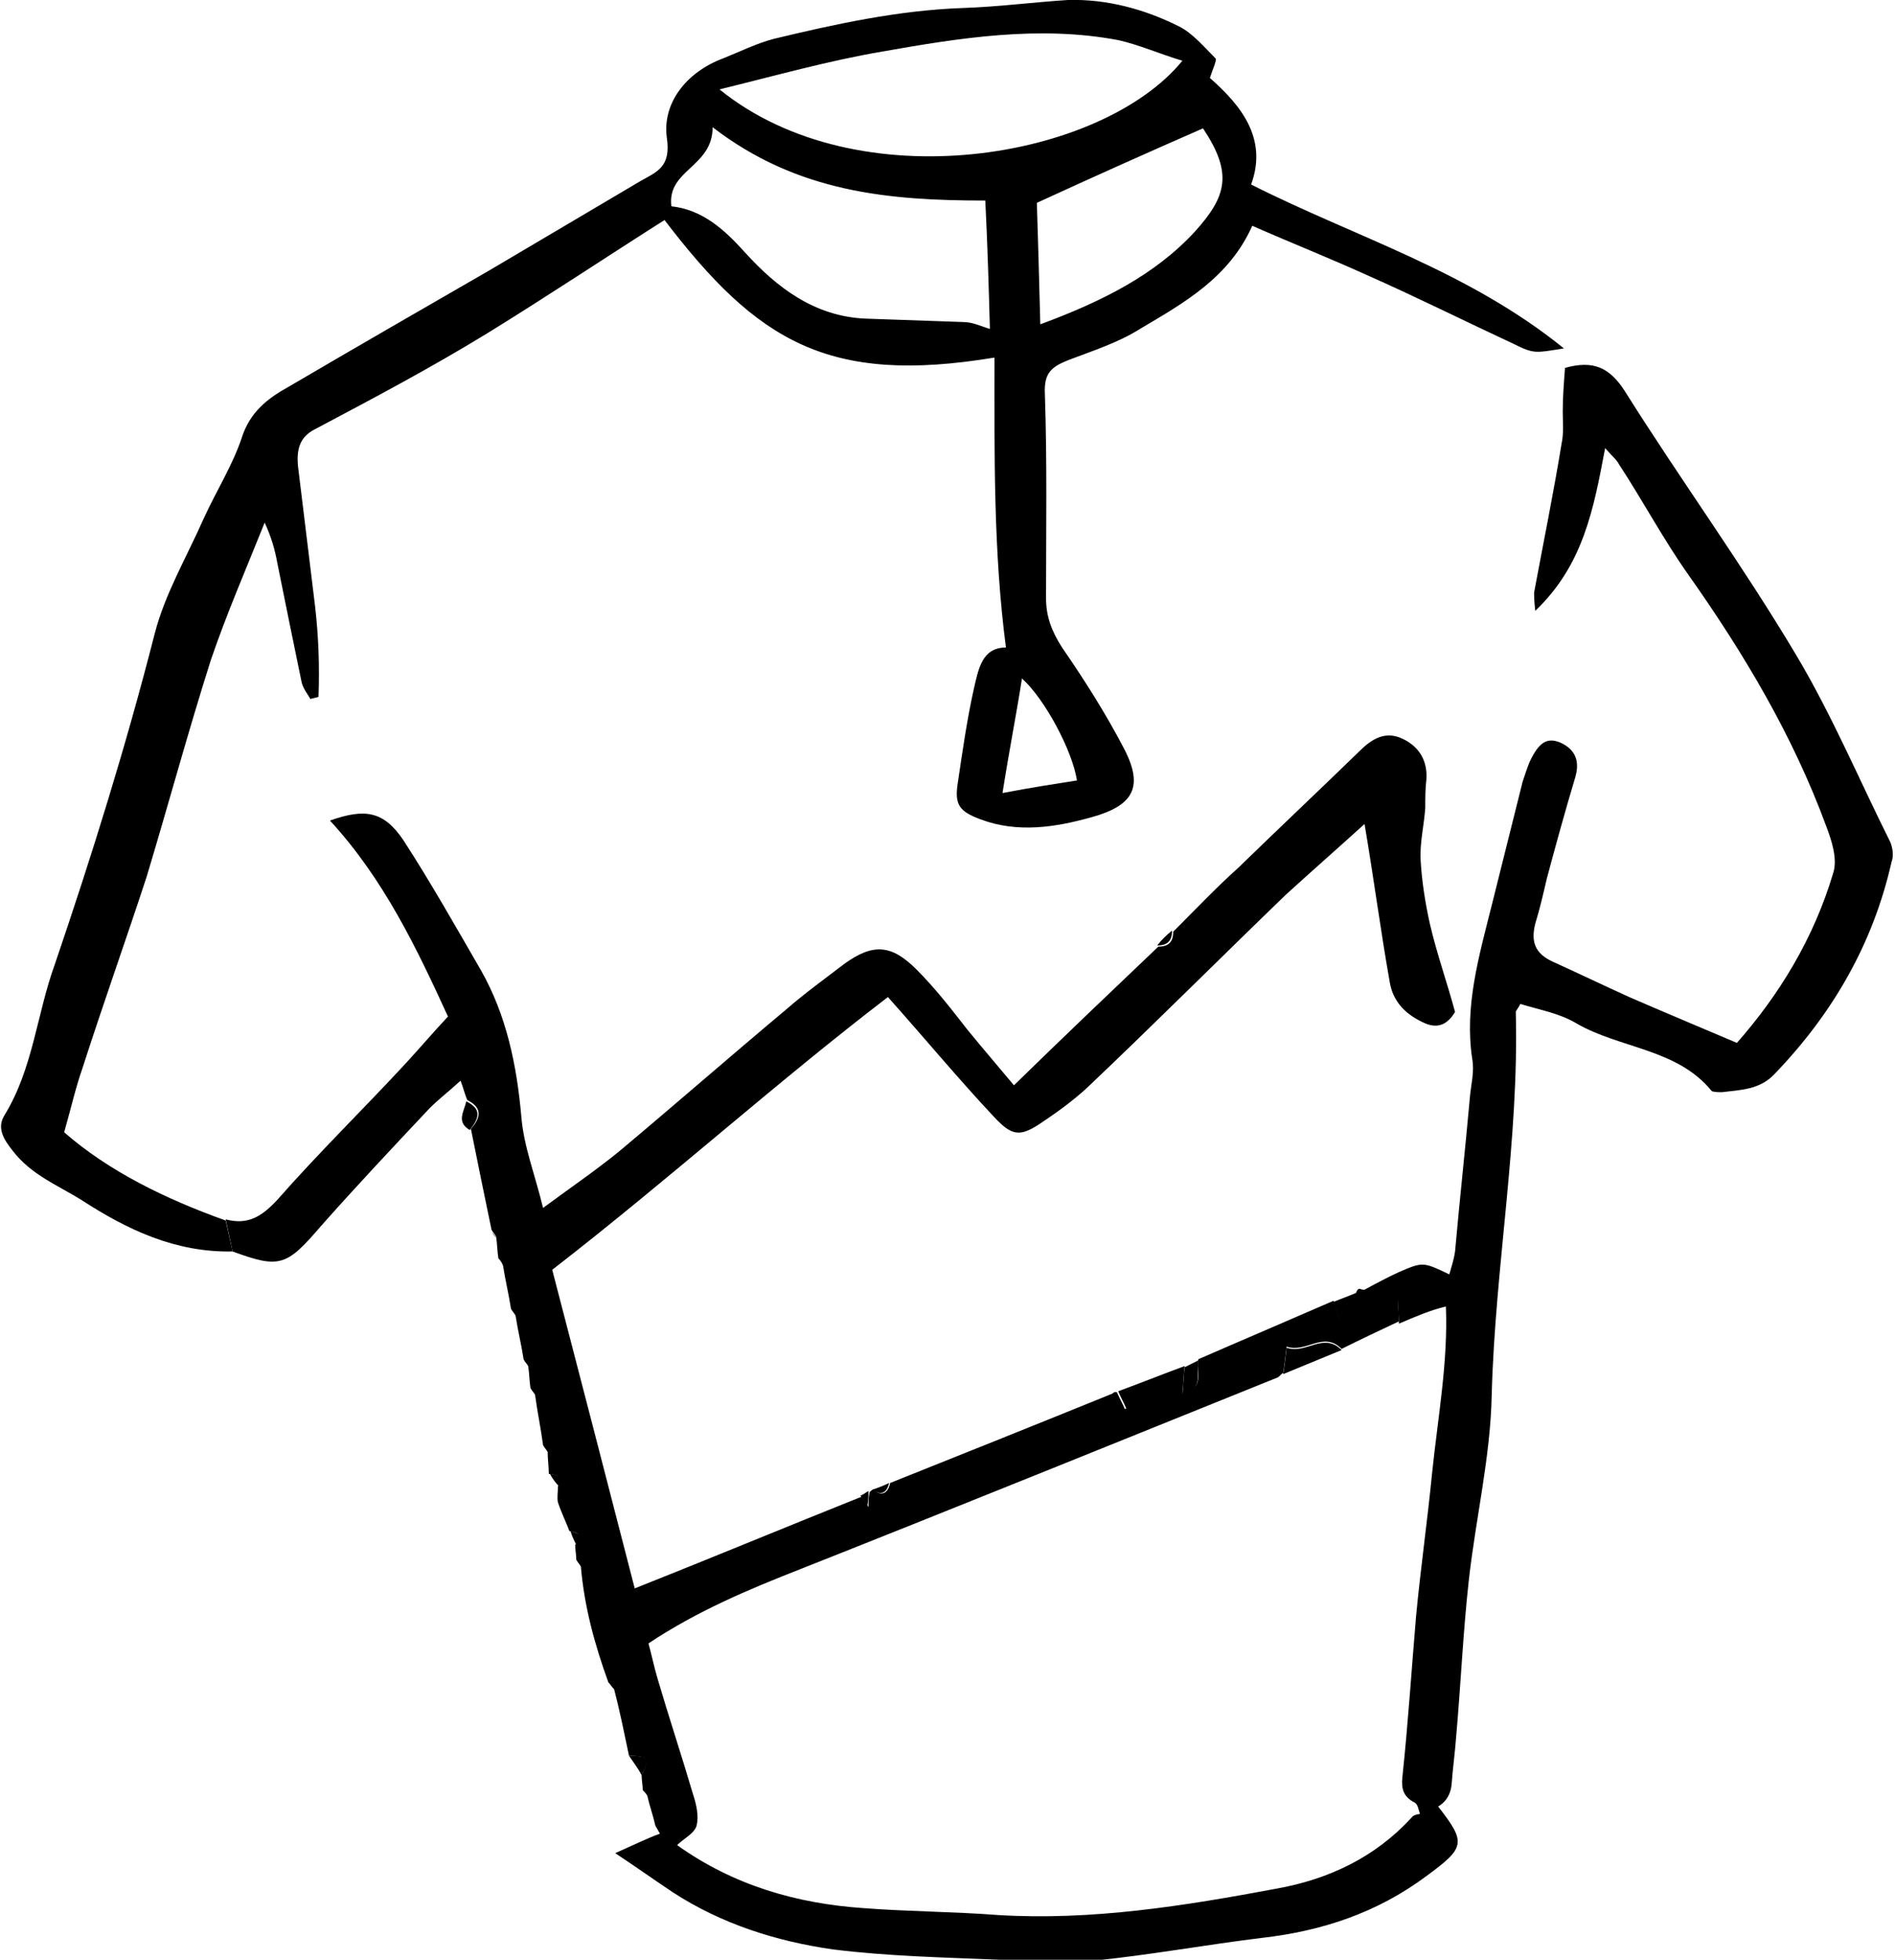 <?xml version="1.0" encoding="utf-8"?>
<!-- Generator: Adobe Illustrator 28.1.0, SVG Export Plug-In . SVG Version: 6.00 Build 0)  -->
<svg version="1.1" id="Ebene_1" xmlns="http://www.w3.org/2000/svg" xmlns:xlink="http://www.w3.org/1999/xlink" x="0px" y="0px"
	 viewBox="0 0 165.4 171" style="enable-background:new 0 0 165.4 171;" xml:space="preserve">
<g id="Ebene_3">
	<g>
		<path d="M20.3,109.2c-5,0.1-9.2-1.9-13.2-4.5c-2.1-1.3-4.4-2.2-6-4.3c-0.8-1-1.4-2-0.7-3.1c2.5-4.1,2.8-8.8,4.4-13.2
			c3.2-9.4,6.2-19,8.7-28.8c0.9-3.5,2.8-6.7,4.3-10.1c1.1-2.4,2.5-4.6,3.3-7c0.7-2.2,2.2-3.4,4-4.4c5.8-3.4,11.7-6.8,17.6-10.2
			c4.4-2.6,8.8-5.2,13.2-7.8c1.4-0.8,2.7-1.2,2.3-3.8c-0.4-3,1.7-5.7,4.9-6.9c1.5-0.6,2.9-1.3,4.4-1.7C72.9,2.1,78.4,0.9,84,0.7
			c3.1-0.1,6.1-0.5,9.2-0.7c3.4-0.1,6.7,0.8,9.7,2.3c1.2,0.6,2.2,1.8,3.2,2.8c0.1,0.2-0.2,0.8-0.5,1.7c2.6,2.3,5.1,5.2,3.6,9.3
			c9.1,4.6,18.9,7.5,27.3,14.3c-2.5,0.4-2.6,0.5-4.4-0.4c-4.3-2-8.5-4.1-12.8-6c-3.3-1.5-6.6-2.8-10-4.3c-2,4.5-5.9,6.7-9.8,9
			c-1.9,1.2-4.1,1.9-6.2,2.7c-1.5,0.6-2.2,1.1-2.1,3c0.2,5.9,0.1,11.9,0.1,17.8c0,1.6,0.5,2.9,1.4,4.3c2,2.9,3.9,5.9,5.5,9
			c1.6,3.2,0.7,4.8-2.9,5.8c-3.2,0.9-6.5,1.4-9.7,0.2c-1.9-0.7-2.3-1.3-2-3.2c0.4-2.7,0.8-5.5,1.4-8.2c0.4-1.7,0.7-3.6,2.8-3.6
			c-1.1-8.4-1-16.8-1-25.3c-14.5,2.4-20.7-1.4-28.8-12c-5.2,3.3-10.3,6.7-15.5,9.9c-4.9,3-10,5.7-15.1,8.4c-1.3,0.7-1.5,1.8-1.4,3.1
			c0.5,4.1,1,8.2,1.5,12.3c0.3,2.6,0.4,5.2,0.3,7.9c-0.2,0.1-0.5,0.1-0.7,0.2c-0.3-0.5-0.7-1-0.8-1.6c-0.7-3.4-1.4-6.8-2.1-10.3
			c-0.2-1.1-0.5-2.2-1.1-3.5c-1.6,4-3.3,7.9-4.7,12c-2,6.3-3.7,12.6-5.6,18.9C11,82,9,87.6,7.2,93.2c-0.6,1.7-1,3.5-1.6,5.6
			c3.9,3.4,8.8,5.8,14.1,7.7C19.9,107.4,20.1,108.3,20.3,109.2z M62.8,7.8c12.1,9.8,33.4,6.1,40.4-2.5c-2-0.6-3.8-1.4-5.6-1.8
			c-6.9-1.3-13.8-0.2-20.6,1C72.3,5.3,67.7,6.6,62.8,7.8z M86,17.5c-8.4,0-16.4-0.7-23.8-6.4c0,3.5-4,3.7-3.6,6.9
			c2.7,0.3,4.6,2,6.4,4c2.8,3.1,6.1,5.6,10.5,5.8c2.9,0.1,5.7,0.2,8.6,0.3c0.8,0,1.6,0.4,2.3,0.6C86.3,25.1,86.2,21.5,86,17.5z
			 M90.8,28.3c5.4-2,10-4.3,13.5-8.1c2.8-3.1,3.3-5.1,0.7-9c-4.8,2.1-9.5,4.2-14.5,6.5C90.6,20.8,90.7,24.4,90.8,28.3z M87.5,69.2
			c2.6-0.5,4.6-0.8,6.5-1.1c-0.4-2.6-2.8-7.1-4.8-8.9C88.7,62.4,88.1,65.4,87.5,69.2z"/>
		<path d="M20.3,109.2c-0.2-0.9-0.4-1.9-0.6-2.8c1.9,0.5,3.1-0.2,4.5-1.7c3.6-4.1,7.5-7.9,11.2-11.9c1.2-1.3,2.3-2.6,3.7-4.1
			c-2.7-5.9-5.6-12-10.3-17.1c3.1-1.1,4.7-0.8,6.4,1.7c2.4,3.7,4.6,7.6,6.8,11.4c2.2,3.9,3.1,8.2,3.5,12.7c0.2,2.6,1.2,5.1,1.9,8
			c2.3-1.7,4.5-3.2,6.6-4.9c4.9-4.1,9.7-8.3,14.6-12.4c1.6-1.4,3.4-2.7,5.1-4c2.5-1.8,4.1-1.7,6.3,0.5c1.6,1.6,3,3.4,4.4,5.2
			c1.3,1.6,2.6,3.1,4.1,4.9c4.2-4.1,8.4-8.1,12.6-12.1c0.9,0,1.3-0.4,1.3-1.3c1.9-1.9,3.7-3.8,5.7-5.6c3.5-3.4,7-6.7,10.5-10.1
			c1.1-1.1,2.3-1.9,3.9-1.1c1.4,0.7,2.1,1.9,2,3.5c-0.1,0.8-0.1,1.7-0.1,2.5c-0.1,1.5-0.5,3.1-0.4,4.6c0.1,1.8,0.4,3.7,0.8,5.5
			c0.6,2.6,1.5,5.1,2.2,7.7c-0.6,1-1.4,1.5-2.6,1c-1.6-0.7-2.8-1.8-3.1-3.6c-0.8-4.5-1.4-9.1-2.2-13.8c-2.2,2-4.6,4.1-6.9,6.2
			c-5.8,5.6-11.5,11.3-17.3,16.8c-1.3,1.2-2.7,2.2-4.2,3.2c-1.7,1.1-2.4,1-3.9-0.6c-3.1-3.3-6-6.8-9.3-10.5
			c-9.8,7.5-19.1,15.9-29.3,23.8c2.4,9.2,4.8,18.5,7.2,27.8c6.8-2.7,13.3-5.4,19.8-8c0.2,0.3,0.4,0.6,0.6,0.9c0-0.4,0-0.8,0.1-1.3
			c0.1-0.1,0.2-0.2,0.3-0.2c0.8,0.6,1.3,0.3,1.5-0.6c6.5-2.6,13-5.2,19.4-7.8c0.2,0.5,0.3,1.1,0.5,1.6c0.2-0.1,0.5-0.2,0.7-0.3
			c-0.2-0.5-0.5-1-0.7-1.5c1.9-0.7,3.9-1.5,5.8-2.2c-0.1,0.8-0.1,1.5-0.2,2.4c2.1-0.5,1.1-2,1.4-3c3.9-1.7,7.9-3.4,11.8-5.1
			c0.2,0.6,0.4,1.2,0.6,1.8c0.2,0,0.4,0,0.6,0c0.3-0.9,0.5-1.8,0.8-2.6c0.1-0.2,0.2-0.3,0.4-0.2c1,0.2,2.1,0.5,3.2,0.7
			c0,0.7,0.1,1.4,0.1,2.1c-1.7,0.8-3.4,1.6-5,2.4c-1.6-1.6-3.1,0.4-4.8-0.2c-0.1,0.9-0.2,1.6-0.3,2.3c-0.2,0.1-0.3,0.3-0.5,0.4
			c-13.9,5.6-27.7,11.2-41.6,16.7c-4.6,1.8-9.1,3.7-13.3,6.5c0.3,1.1,0.5,2.1,0.8,3.1c1,3.4,2.1,6.7,3.1,10.1
			c0.3,0.9,0.5,1.9,0.3,2.7c-0.2,0.7-1.1,1.1-1.7,1.7c4.9,3.5,10.4,5.1,16.3,5.5c3.9,0.3,7.8,0.3,11.7,0.6
			c8.2,0.5,16.3-0.8,24.3-2.3c4.5-0.8,8.6-2.7,11.8-6.2c0.2-0.3,0.7-0.3,1.1-0.4c0.4-0.2,0.8-0.4,1.2-0.6c2.5,3.2,2.4,3.6-1,6.1
			c-4.3,3.2-9.1,4.8-14.4,5.4c-4.9,0.6-9.8,1.5-14.8,2c-2.7,0.3-5.4,0-8.1-0.1c-4.8-0.2-9.7-0.3-14.5-0.9c-4.9-0.7-9.7-2.2-14-5
			c-1.5-1-2.9-2-5-3.4c1.8-0.8,2.8-1.3,3.9-1.7c-0.1-0.2-0.3-0.5-0.4-0.7c-0.2-0.9-0.5-1.7-0.7-2.6c-0.1-0.2-0.3-0.4-0.4-0.5
			c0-0.4-0.1-0.9-0.1-1.3c0.7-1.4,0.6-1.7-1.1-1.7c-0.4-1.9-0.8-3.9-1.3-5.8c-0.2-0.2-0.3-0.4-0.5-0.6c-1.2-3.3-2.1-6.6-2.4-10.1
			c-0.1-0.2-0.3-0.4-0.4-0.6c0-0.4-0.1-0.9-0.1-1.3c0.9-0.8,0.2-1.1-0.5-1.2c-0.3-0.8-0.7-1.6-1-2.5c-0.1-0.4,0-0.9,0-1.4
			c0.5-0.9-0.1-1-0.8-1.1c0-0.6-0.1-1.3-0.1-1.9c-0.1-0.2-0.3-0.4-0.4-0.6c-0.2-1.5-0.5-2.9-0.7-4.4c-0.1-0.2-0.3-0.4-0.4-0.6
			c-0.1-0.6-0.1-1.3-0.2-1.9c-0.1-0.2-0.3-0.4-0.4-0.6c-0.2-1.3-0.5-2.5-0.7-3.8c-0.1-0.2-0.3-0.4-0.4-0.6c-0.2-1.3-0.5-2.5-0.7-3.8
			c-0.1-0.2-0.2-0.4-0.4-0.6c-0.1-0.6-0.1-1.3-0.2-1.9c-0.1-0.2-0.3-0.4-0.4-0.6c-0.6-2.9-1.2-5.8-1.8-8.8c0.8-0.9,1.1-1.8-0.3-2.5
			c-0.2-0.4-0.3-0.9-0.6-1.7c-1.1,1-1.9,1.6-2.7,2.4c-3.2,3.4-6.4,6.8-9.5,10.3C25,110.5,24.4,110.7,20.3,109.2z"/>
		<path d="M122.1,115.5c0-0.7-0.1-1.4-0.1-2.1c-1.1-0.3-2.2-0.5-3.2-0.7c1.1-0.6,2.2-1.2,3.3-1.7c2.1-0.9,2.1-0.9,4.4,0.2
			c0.2-0.7,0.4-1.3,0.5-2c0.4-4.5,0.9-9,1.3-13.5c0.1-1.1,0.4-2.2,0.2-3.3c-0.7-4.6,0.6-9,1.7-13.4c0.9-3.6,1.8-7.2,2.7-10.8
			c0.2-0.6,0.4-1.2,0.6-1.7c0.8-1.7,1.5-2.2,2.7-1.7c1.3,0.6,1.7,1.6,1.3,3c-0.9,3-1.7,5.9-2.5,8.9c-0.3,1.3-0.6,2.6-1,3.9
			c-0.4,1.6,0,2.6,1.5,3.3c2.2,1,4.5,2.1,6.7,3.1c3,1.3,6.1,2.6,9.4,4c3.7-4.2,6.7-9.1,8.4-14.8c0.4-1.2-0.1-2.8-0.6-4.1
			c-2.9-7.9-7.2-15.1-12-21.9c-2.2-3.1-4-6.5-6.1-9.7c-0.2-0.4-0.6-0.7-1.2-1.4c-1,5.3-1.9,10.2-6.1,14.2c-0.1-0.9-0.1-1.3-0.1-1.6
			c0.8-4.3,1.7-8.7,2.4-13c0.2-0.9,0.1-1.9,0.1-2.8c0-1.3,0.1-2.5,0.2-3.8c2.5-0.7,3.9,0,5.2,2c4.9,7.8,10.3,15.2,15,23.1
			c3.1,5.2,5.5,10.9,8.2,16.3c0.2,0.5,0.3,1.2,0.1,1.7c-1.6,7.1-5.1,13.2-10.2,18.5c-1.3,1.4-3,1.4-4.6,1.6c-0.3,0-0.7,0-0.9-0.1
			c-3-3.7-8-3.7-11.8-5.9c-1.5-0.9-3.3-1.2-4.9-1.7c-0.2,0.4-0.4,0.6-0.4,0.7c0.3,11.2-1.8,22.2-2.1,33.4c-0.1,5.4-1.4,10.8-2,16.2
			c-0.5,4.5-0.7,9.1-1.1,13.6c-0.1,1.4-0.3,2.8-0.4,4.2c-0.1,1-0.6,1.7-1.5,2.1c-0.4,0.2-0.8,0.4-1.2,0.6c-0.2-0.4-0.2-0.9-0.5-1.1
			c-1-0.5-1.2-1.2-1.1-2.2c0.5-4.7,0.8-9.4,1.2-14.1c0.4-4.2,1-8.4,1.4-12.5c0.5-4.8,1.4-9.7,1.2-14.5
			C124.9,114.3,123.5,114.9,122.1,115.5z"/>
		<path d="M118.4,112.8c-0.3,0.9-0.5,1.8-0.8,2.6c-0.2,0-0.4,0-0.6,0c-0.2-0.6-0.4-1.2-0.6-1.8C117.1,113.3,117.7,113.1,118.4,112.8
			z"/>
		<path d="M104.6,118.7c-0.3,1,0.6,2.5-1.4,3c0.1-0.9,0.1-1.7,0.2-2.4C103.8,119.1,104.2,118.9,104.6,118.7z"/>
		<path d="M40.7,96.1c1.4,0.7,1.1,1.5,0.3,2.5C39.8,97.9,40.5,97,40.7,96.1z"/>
		<path d="M54.9,153.2c1.7,0,1.9,0.2,1.1,1.7C55.7,154.3,55.3,153.8,54.9,153.2z"/>
		<path d="M97.5,121.5c0.2,0.5,0.5,1,0.7,1.5c-0.2,0.1-0.5,0.2-0.7,0.3c-0.2-0.5-0.3-1.1-0.5-1.6C97.2,121.5,97.3,121.4,97.5,121.5z
			"/>
		<path d="M49.8,133.6c0.7,0.2,1.4,0.4,0.5,1.2C50.1,134.4,49.9,134,49.8,133.6z"/>
		<path d="M75.8,130.1c0,0.4,0,0.8-0.1,1.3c-0.2-0.3-0.4-0.6-0.6-0.9C75.4,130.4,75.6,130.2,75.8,130.1z"/>
		<path d="M102.3,81.2c0,0.9-0.4,1.3-1.3,1.3C101.4,82,101.8,81.6,102.3,81.2z"/>
		<path d="M77.6,129.4c-0.2,0.9-0.7,1.1-1.5,0.6C76.7,129.8,77.2,129.6,77.6,129.4z"/>
		<path d="M48,128.6c0.6,0.1,1.3,0.2,0.8,1.1C48.5,129.4,48.2,129,48,128.6z"/>
		<path d="M47.5,126.1c0.1,0.2,0.3,0.4,0.4,0.6C47.7,126.5,47.6,126.3,47.5,126.1z"/>
		<path d="M50.4,136.1c0.1,0.2,0.3,0.4,0.4,0.6C50.6,136.5,50.5,136.3,50.4,136.1z"/>
		<path d="M57.3,159.3c0.1,0.2,0.3,0.5,0.4,0.7C57.6,159.7,57.4,159.5,57.3,159.3z"/>
		<path d="M53.2,146.8c0.2,0.2,0.3,0.4,0.5,0.6C53.5,147.2,53.3,147,53.2,146.8z"/>
		<path d="M42.9,107.4c0.1,0.2,0.3,0.4,0.4,0.6C43.1,107.8,43,107.6,42.9,107.4z"/>
		<path d="M43.5,109.9c0.1,0.2,0.2,0.4,0.4,0.6C43.7,110.3,43.6,110.1,43.5,109.9z"/>
		<path d="M44.6,114.3c0.1,0.2,0.3,0.4,0.4,0.6C44.9,114.7,44.7,114.5,44.6,114.3z"/>
		<path d="M46.3,121.1c0.1,0.2,0.3,0.4,0.4,0.6C46.6,121.5,46.5,121.3,46.3,121.1z"/>
		<path d="M45.7,118.6c0.1,0.2,0.3,0.4,0.4,0.6C46,119,45.9,118.8,45.7,118.6z"/>
		<path d="M56.2,156.2c0.1,0.2,0.3,0.4,0.4,0.5C56.4,156.5,56.3,156.3,56.2,156.2z"/>
		<path d="M117.1,117.8c-1.7,0.7-3.4,1.4-5.1,2.1c0.1-0.7,0.2-1.4,0.3-2.3C114,118.2,115.5,116.2,117.1,117.8z"/>
	</g>
</g>
</svg>
